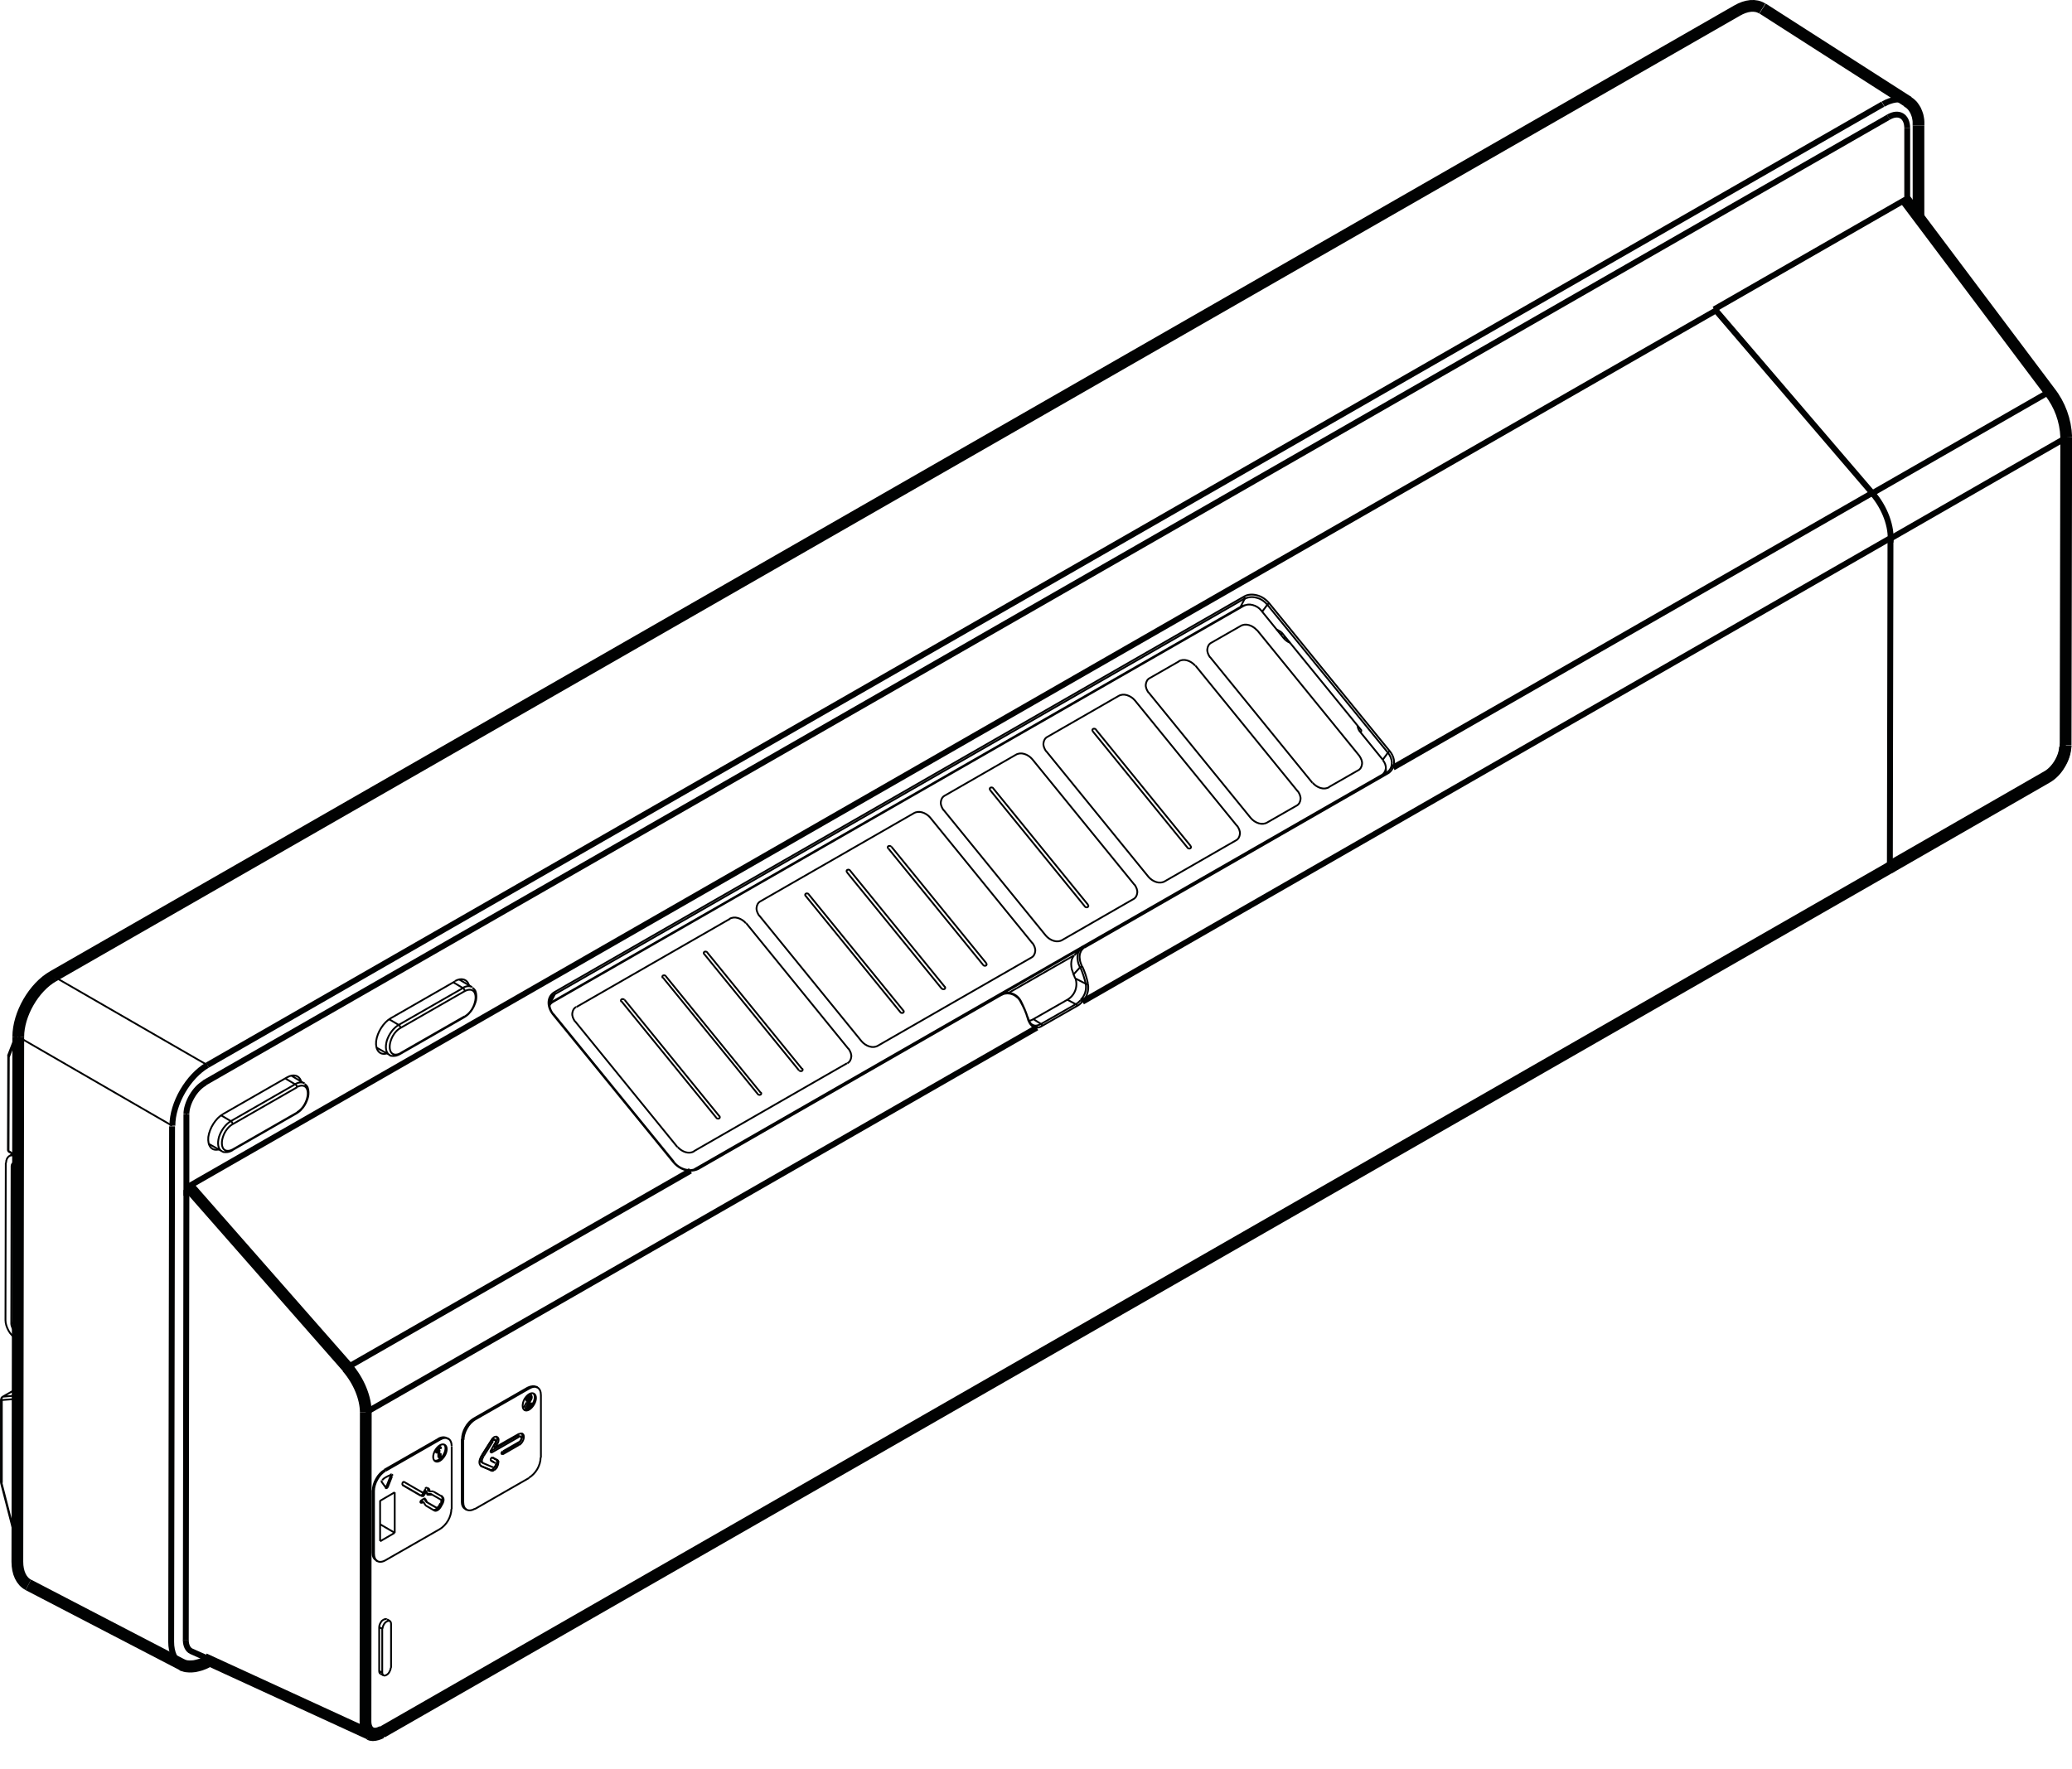 <?xml version="1.0" encoding="utf-8"?>
<!-- Generator: Adobe Illustrator 25.3.1, SVG Export Plug-In . SVG Version: 6.00 Build 0)  -->
<svg version="1.1" id="Ebene_1" xmlns="http://www.w3.org/2000/svg" xmlns:xlink="http://www.w3.org/1999/xlink" x="0px" y="0px"
	 width="68.03px" height="58.09px" viewBox="0 0 68.03 58.09" style="enable-background:new 0 0 68.03 58.09;" xml:space="preserve"
	>
<style type="text/css">
	.st0{fill:none;stroke:#010202;stroke-width:0.059;stroke-linejoin:bevel;stroke-miterlimit:22.926;}
	.st1{fill:none;stroke:#010202;stroke-width:0.193;stroke-linejoin:bevel;stroke-miterlimit:22.926;}
	.st2{fill:none;stroke:#010202;stroke-width:0.386;stroke-linejoin:bevel;stroke-miterlimit:22.926;}
	.st3{fill:none;stroke:#010202;stroke-width:0.382;stroke-linejoin:bevel;stroke-miterlimit:22.926;}
	.st4{fill:none;stroke:#010202;stroke-width:0.193;stroke-linejoin:bevel;stroke-miterlimit:22.926;}
	.st5{fill:none;stroke:#010202;stroke-width:0.059;stroke-linejoin:bevel;stroke-miterlimit:22.926;}
	.st6{fill:none;stroke:#010202;stroke-width:0.386;stroke-linejoin:bevel;stroke-miterlimit:22.926;}
	.st7{fill:none;stroke:#010202;stroke-width:0.388;stroke-linejoin:bevel;stroke-miterlimit:22.926;}
	.st8{fill:none;stroke:#010202;stroke-width:0.395;stroke-linejoin:bevel;stroke-miterlimit:22.926;}
	.st9{fill:none;stroke:#010202;stroke-width:0.361;stroke-linejoin:bevel;stroke-miterlimit:22.926;}
</style>
<line class="st0" x1="56.31" y1="10.15" x2="56.36" y2="10.17"/>
<line class="st1" x1="62.62" y1="6.63" x2="62.62" y2="4.21"/>
<path class="st0" d="M62,3.85L6.74,35.55 M6.74,35.55c-0.34,0.2-0.62,0.68-0.62,1.08 M6.11,39.33l0.01-0.01"/>
<path class="st1" d="M62.62,4.21c0-0.4-0.28-0.56-0.62-0.36"/>
<path class="st2" d="M1.75,32.06c-0.64,0.36-1.15,1.25-1.15,1.99 M1.75,32.06L57.03,0.35 M57.86,0.28
	c-0.22-0.14-0.52-0.11-0.83,0.07"/>
<line class="st0" x1="1.75" y1="32.06" x2="6.81" y2="34.98"/>
<path class="st2" d="M0.57,51.29c0,0.36,0.13,0.64,0.36,0.76 M0.57,51.29L0.6,34.05"/>
<line class="st0" x1="61.49" y1="16.19" x2="56.36" y2="10.17"/>
<line class="st1" x1="61.49" y1="16.19" x2="67.26" y2="12.88"/>
<path class="st0" d="M6.83,54.55l0.02-0.01 M62.1,17.67c0-0.48-0.23-1.04-0.6-1.48"/>
<line class="st3" x1="62.99" y1="7.13" x2="62.99" y2="4.12"/>
<path class="st4" d="M62.6,3.32c-0.21-0.1-0.49-0.06-0.77,0.1"/>
<path class="st5" d="M62.66,3.35c-0.02-0.01-0.04-0.02-0.06-0.03"/>
<line class="st4" x1="6.81" y1="34.98" x2="61.82" y2="3.42"/>
<line class="st5" x1="5.65" y1="36.97" x2="0.6" y2="34.05"/>
<path class="st4" d="M6.81,34.98c-0.63,0.37-1.15,1.25-1.15,1.99"/>
<path class="st5" d="M5.98,54.67c0.01,0.01,0.02,0.01,0.03,0.01"/>
<path class="st4" d="M5.62,53.94l0.03-16.95 M5.62,53.92c0,0.36,0.13,0.64,0.36,0.76"/>
<path class="st5" d="M62.08,28.45l0.02-10.78 M6.81,54.59c0.01-0.01,0.02-0.02,0.02-0.04"/>
<path class="st6" d="M62.05,28.49c0.02,0,0.03-0.02,0.03-0.04"/>
<line class="st4" x1="67.81" y1="14.39" x2="62.1" y2="17.67"/>
<line class="st5" x1="67.8" y1="24.52" x2="67.81" y2="14.39"/>
<path class="st6" d="M62.08,28.45l5.15-2.96 M67.23,25.49c0.31-0.18,0.57-0.62,0.57-0.97"/>
<path class="st5" d="M67.81,14.39c0.02-0.01,0.02-0.03,0.02-0.03 M67.3,12.87c0-0.01-0.02,0-0.04,0.01 M67.81,14.39
	c0-0.48-0.21-1.05-0.55-1.51 M62.56,6.61c0.02-0.01,0.02-0.03,0-0.06 M67.26,12.88l-4.7-6.26 M62.56,6.61l-6.2,3.56"/>
<path class="st6" d="M62.66,3.35l-4.79-3.07 M67.21,25.53c0.01-0.01,0.02-0.02,0.02-0.04 M67.8,24.52c0.02-0.01,0.02-0.03,0.02-0.03
	"/>
<line class="st7" x1="0.93" y1="52.05" x2="6.01" y2="54.69"/>
<line class="st5" x1="6.81" y1="54.59" x2="6.87" y2="54.55"/>
<path class="st8" d="M5.98,54.68C6,54.69,6.02,54.7,6.04,54.7c0.05,0.02,0.11,0.03,0.17,0.03c0.06,0,0.12,0,0.18-0.01
	c0.06-0.01,0.13-0.03,0.2-0.05c0.06-0.02,0.13-0.05,0.19-0.08c0.01-0.01,0.02-0.01,0.03-0.02"/>
<path class="st6" d="M62.06,28.49l5.15-2.96 M67.21,25.53c0.17-0.1,0.31-0.25,0.41-0.42 M67.62,25.11c0.12-0.19,0.19-0.4,0.2-0.62
	 M67.82,24.48l0.02-10.13 M67.84,14.35c-0.02-0.54-0.21-1.06-0.54-1.48 M67.3,12.87l-4.74-6.31 M62.99,4.12c0-0.04,0-0.08,0-0.12
	c0-0.07-0.02-0.14-0.03-0.2c-0.02-0.06-0.04-0.12-0.07-0.18c-0.03-0.05-0.06-0.1-0.1-0.15c-0.04-0.04-0.08-0.08-0.13-0.11
	c-0.02-0.01-0.05-0.03-0.08-0.04"/>
<path class="st4" d="M62.07,17.67L35.54,32.9 M62.07,17.81c0.05-0.5-0.18-1.14-0.6-1.62 M61.47,16.19l-5.13-5.99"/>
<path class="st5" d="M18.09,32.92c-0.02,0.01-0.03,0.02-0.05,0.03 M45.49,25.4c0.02-0.05,0.02-0.11,0.01-0.16 M45.4,24.95l0.17-0.23
	 M40.73,19.93l0.14-0.27 M40.87,19.88c-0.05,0.01-0.1,0.02-0.14,0.05 M40.73,19.93L18.09,32.92"/>
<path class="st4" d="M6.1,53.86c0,0.18,0.07,0.32,0.18,0.37l0.47,0.21"/>
<path class="st6" d="M12,56.53c0,0.36,0.25,0.51,0.56,0.33 M12.01,46.39L12,56.53"/>
<line class="st5" x1="12.56" y1="56.86" x2="62.05" y2="28.46"/>
<path class="st6" d="M62.04,28.5c0.02-0.01,0.02-0.04,0.01-0.07"/>
<line class="st4" x1="6.12" y1="39.08" x2="6.1" y2="53.87"/>
<line class="st6" x1="11.42" y1="44.92" x2="6.23" y2="39.01"/>
<line class="st4" x1="6.13" y1="39" x2="56.33" y2="10.2"/>
<path class="st5" d="M6.18,38.98c-0.03,0.02-0.06,0.07-0.06,0.11"/>
<line class="st4" x1="11.4" y1="44.91" x2="22.67" y2="38.45"/>
<path class="st6" d="M12.01,46.39c0-0.48-0.23-1.04-0.61-1.48"/>
<path class="st5" d="M16.32,47.95l-0.05-0.03 M16.26,48.05l-0.05-0.03 M16.26,48.05l-0.05-0.03 M16.19,48.19L16.19,48.19
	 M15.88,47.83l-0.05-0.03 M15.88,47.82l-0.05-0.03 M16.19,47.33l-0.05-0.03 M16.2,47.32l-0.05-0.03 M16.22,47.3l-0.05-0.03
	 M16.27,47.3l-0.05-0.03 M16.15,47.7l-0.05-0.03 M17.04,47.19l-0.05-0.03 M16.51,47.76l-0.04-0.03 M17.04,47.46l-0.05-0.03
	 M17.04,47.46c0.09-0.05,0.16-0.17,0.16-0.27c0-0.1-0.07-0.14-0.16-0.09 M16.51,47.76l0.52-0.3 M16.51,47.66
	c-0.01,0.01-0.03,0.03-0.04,0.04c-0.01,0.02-0.01,0.04,0,0.05s0.02,0.01,0.04,0 M17.04,47.36l-0.52,0.3 M17.04,47.36
	c0.04-0.02,0.08-0.08,0.08-0.13c0-0.05-0.03-0.07-0.07-0.04 M16.15,47.7l0.89-0.51 M16.11,47.69c0.01,0.01,0.02,0.02,0.04,0.01
	 M16.12,47.63c-0.01,0.02-0.02,0.04-0.01,0.06 M16.26,47.39l-0.14,0.24 M16.26,47.39L16.26,47.39 M16.26,47.39
	c0.01-0.02,0.02-0.04,0.02-0.06 M16.28,47.33c0,0-0.01-0.02-0.02-0.03 M16.27,47.3c-0.01-0.01-0.03-0.01-0.05,0 M16.22,47.3
	c-0.01,0.01-0.02,0.01-0.02,0.02 M16.19,47.33L16.19,47.33 M15.88,47.82l0.31-0.49 M15.88,48.06c0,0-0.06-0.02-0.06-0.08
	c0-0.06,0.05-0.14,0.06-0.15 M16.19,48.19l-0.31-0.13 M16.19,48.19c0,0,0.02,0,0.02,0 M16.22,48.19c0.02-0.01,0.04-0.03,0.05-0.06
	 M16.26,48.14c0.01-0.01,0.02-0.03,0.02-0.05 M16.28,48.09c0-0.01-0.01-0.03-0.02-0.03 M16.12,47.97l0.14,0.08 M16.12,47.9
	c-0.01,0.01-0.01,0.04-0.01,0.04s0,0.02,0.01,0.03 M16.18,47.87c-0.01,0-0.02,0-0.03,0c-0.01,0.01-0.02,0.02-0.03,0.03 M16.32,47.95
	l-0.14-0.08 M16.37,48.03c0-0.04-0.02-0.07-0.05-0.09 M16.32,48.17c0.03-0.04,0.04-0.09,0.04-0.14 M16.22,48.29
	c0.04-0.03,0.08-0.07,0.11-0.12 M16.13,48.3c0.02,0.01,0.05,0.01,0.08-0.01 M15.82,48.16l0.31,0.13 M15.83,47.78
	c-0.01,0.02-0.09,0.14-0.09,0.24c0,0.11,0.08,0.14,0.09,0.14 M16.14,47.29l-0.31,0.49 M16.22,47.2c-0.03,0.02-0.06,0.05-0.08,0.09
	 M16.33,47.2c-0.03-0.02-0.08-0.02-0.11,0 M16.37,47.29c0-0.04-0.01-0.07-0.04-0.09 M16.32,47.43c0.03-0.04,0.05-0.09,0.05-0.14
	 M16.25,47.54l0.07-0.11 M17.04,47.09l-0.79,0.45 M14.39,47.53L14.39,47.53c0-0.01,0.01-0.02,0.01-0.02l0.01-0.01l0.01,0l0,0
	 M14.32,47.64c0.03-0.03,0.05-0.07,0.07-0.11 M14.31,47.69L14.31,47.69L14.31,47.69l-0.01,0l0,0v0l0-0.01c0,0,0.01-0.01,0.02-0.02
	 M14.39,47.86l0-0.01v-0.01v-0.01c0-0.03,0-0.06,0-0.08c0-0.02,0-0.04,0-0.06 M14.47,47.73c0,0.02,0,0.04,0,0.06
	c0,0.01,0,0.03,0,0.04v0.01l0,0.01l-0.01,0.02l-0.01,0.02l-0.01,0l-0.01,0l0-0.02v-0.01v-0.01c0-0.03,0-0.06,0-0.08
	c0-0.05,0-0.1,0-0.15 M14.47,47.56v0.03 M14.44,47.56c0-0.01,0.01-0.02,0.01-0.02l0.01-0.01l0.01,0l0.01,0.01l0,0.02 M14.44,47.56
	l-0.05-0.03 M14.37,47.67c0.03-0.03,0.05-0.07,0.07-0.11 M14.37,47.67l-0.05-0.03 M14.44,47.62c-0.01,0.02-0.02,0.04-0.03,0.05
	c0,0.01-0.01,0.01-0.01,0.02c0,0.01-0.01,0.01-0.01,0.01c0,0-0.01,0.01-0.01,0.01l0,0l0,0l-0.01,0l0,0v0l0-0.01
	c0,0,0.01-0.01,0.02-0.02 M14.27,47.97c0.09,0.02,0.21-0.05,0.29-0.19c0.08-0.13,0.09-0.28,0.02-0.34 M14.29,47.99
	c0.09,0.05,0.22-0.03,0.31-0.18c0.09-0.15,0.09-0.31,0-0.36c-0.09-0.05-0.22,0.03-0.31,0.18C14.2,47.78,14.2,47.94,14.29,47.99z
	 M14.04,48.87l-0.02-0.01 M14.05,48.9c0,0,0-0.02-0.01-0.03 M14.05,48.96V48.9 M14.48,49.13l-0.24-0.14 M14.48,49.37
	c0.06-0.1,0.06-0.21,0-0.24 M14.42,49.46l0.05-0.09 M14.21,49.58c0.06,0.03,0.15-0.02,0.21-0.12 M13.97,49.44l0.24,0.14
	 M13.81,49.32l0.04-0.03 M13.99,49.32c-0.02-0.03-0.05-0.09-0.06-0.1 M13.99,49.32c0.09,0.05,0.19,0.11,0.28,0.16 M14.14,49.06
	c0.09,0.05,0.19,0.11,0.28,0.16 M14.02,49.06c0.04,0,0.1,0,0.12,0 M13.94,48.95c0.01,0,0.02,0.01,0.02,0.01 M13.87,49.08
	c0.03-0.04,0.05-0.09,0.08-0.13 M13.81,49.11c0.01,0,0.02,0,0.03,0c0.01-0.01,0.02-0.02,0.03-0.03 M13.21,48.77l0.6,0.35
	 M13.27,48.67c0.19,0.11,0.38,0.22,0.57,0.33 M14.09,48.9l-0.05-0.03 M14.1,48.93l-0.05-0.03 M14.1,48.98l-0.05-0.03 M14.53,49.15
	l-0.05-0.03 M14.52,49.4l-0.05-0.03 M14.47,49.49l-0.05-0.03 M14.26,49.61l-0.05-0.03 M13.97,49.45L13.97,49.45 M13.9,49.33
	l-0.05-0.03 M13.85,49.36l-0.04-0.02 M13.96,49.22l-0.02-0.01 M14.04,49.35l-0.05-0.03 M14.32,49.51l-0.05-0.03 M14.47,49.25
	l-0.05-0.03 M14.18,49.09l-0.05-0.03 M14.04,49.09l-0.02-0.01 M14.02,48.99l-0.05-0.03 M13.99,48.98l-0.05-0.03 M13.92,49.11
	l-0.05-0.03 M13.86,49.14l-0.05-0.03 M13.89,49.03L13.84,49 M13.89,49.03l0.08-0.13 M13.27,48.67c0.2,0.12,0.41,0.24,0.61,0.35
	 M13.27,48.67c-0.02-0.01-0.04,0.01-0.06,0.03 M13.22,48.7c-0.01,0.01-0.01,0.04-0.01,0.04s0,0.02,0.01,0.03 M13.86,49.14
	l-0.64-0.37 M13.86,49.14c0.01,0,0.02,0,0.03,0c0.01-0.01,0.02-0.02,0.03-0.03 M13.92,49.11c0.03-0.04,0.05-0.09,0.08-0.13
	 M13.99,48.98c0.01,0,0.02,0.01,0.02,0.01 M14.02,49.06l0-0.07 M14.02,49.06c0,0.02,0.01,0.03,0.02,0.03 M14.18,49.09
	c-0.05,0-0.12,0-0.15,0 M14.47,49.25c-0.03-0.02-0.27-0.16-0.28-0.16 M14.47,49.36c0.03-0.04,0.03-0.09,0-0.11 M14.41,49.46
	l0.05-0.09 M14.32,49.51c0.03,0.01,0.07-0.01,0.09-0.05 M14.04,49.35c0.01,0.01,0.25,0.15,0.28,0.16 M13.96,49.22
	c0.02,0.04,0.06,0.11,0.07,0.13 M13.96,49.22c-0.01-0.01-0.02-0.01-0.04,0 M13.85,49.26l0.08-0.04 M13.85,49.26
	c-0.01,0.01-0.03,0.03-0.04,0.04c-0.01,0.02-0.01,0.04,0,0.05c0.01,0.01,0.02,0.01,0.04,0 M13.9,49.33l-0.05,0.03 M13.97,49.44
	c-0.02-0.04-0.05-0.09-0.07-0.11 M13.97,49.44L13.97,49.44 M14.26,49.61l-0.29-0.17 M14.26,49.61c0.06,0.03,0.15-0.02,0.21-0.12
	 M14.52,49.4l-0.05,0.09 M14.52,49.4c0.06-0.1,0.06-0.21,0-0.24 M14.24,48.99l0.29,0.17 M14.24,48.99l-0.01,0 M14.1,48.98
	c0.04,0,0.09,0,0.13,0 M14.1,48.93l0,0.06 M14.1,48.93c0,0,0-0.02-0.01-0.03 M14.02,48.86l0.07,0.04 M14.02,48.86
	c-0.01,0-0.02,0-0.03,0c-0.01,0.01-0.02,0.02-0.03,0.03 M12.82,48.46L12.82,48.46l0.01-0.02l0-0.01 M12.7,48.79l0.13-0.33
	 M12.65,48.84L12.65,48.84c0.02-0.01,0.03-0.03,0.04-0.05 M12.87,48.49l-0.05-0.03 M12.74,48.82l-0.05-0.03 M12.77,48.47
	c0.02-0.01,0.03-0.02,0.05-0.03l0.01-0.01l0.01-0.01l0.02,0 M12.55,48.61c0.01-0.01,0.02-0.02,0.03-0.03l0.01-0.01l0.01-0.01
	c0.01-0.01,0.02-0.01,0.03-0.02c0.01-0.01,0.02-0.01,0.03-0.02c0.04-0.02,0.08-0.04,0.11-0.06 M12.54,48.68l-0.01-0.01l0-0.01l0,0
	l0,0v0v0l0,0l0-0.01l0-0.01c0,0,0.01-0.02,0.01-0.02 M12.67,48.86l-0.13-0.18 M12.74,48.82c-0.01,0.02-0.02,0.04-0.04,0.05
	c-0.02,0.01-0.03,0.01-0.04-0.01 M12.87,48.49l-0.13,0.33 M12.87,48.42l0.01,0.01l0,0.01l0,0l0,0l0,0l0,0v0l0,0l0,0.01l-0.01,0.02
	 M17.76,45.82c0-0.12-0.04-0.21-0.11-0.25c-0.07-0.04-0.17-0.03-0.27,0.03 M17.76,47.87l0-2.05 M17.37,48.53
	c0.1-0.06,0.2-0.16,0.27-0.28c0.07-0.12,0.11-0.26,0.11-0.38 M15.59,49.56l1.78-1.02 M15.21,49.33c0,0.12,0.04,0.21,0.11,0.25
	c0.07,0.04,0.17,0.03,0.27-0.03 M15.21,47.28l0,2.05 M15.6,46.62c-0.1,0.06-0.2,0.16-0.27,0.29c-0.07,0.12-0.11,0.26-0.11,0.38
	 M17.38,45.6l-1.78,1.02 M17.61,45.55c-0.07-0.04-0.17-0.03-0.28,0.02 M15.21,49.33l-0.05-0.03 M15.16,49.31
	c0,0.12,0.04,0.21,0.12,0.25 M15.21,47.28l-0.05-0.03 M15.16,47.26l0,2.05 M15.6,46.62l-0.05-0.03 M15.55,46.59
	c-0.1,0.06-0.2,0.16-0.27,0.29c-0.07,0.12-0.11,0.26-0.11,0.38 M17.38,45.6l-0.05-0.03 M17.33,45.57l-1.78,1.02 M12.96,49.01l0,1.33
	 M12.48,49.29l0.48-0.28 M12.48,50.61l0-1.33 M12.96,50.34l-0.48,0.28 M14.83,49.56l0-2.05 M14.44,50.22
	c0.1-0.06,0.2-0.16,0.27-0.28c0.07-0.12,0.11-0.26,0.11-0.38 M12.66,51.24l1.78-1.02 M12.28,51.02c0,0.12,0.04,0.21,0.11,0.25
	c0.07,0.04,0.17,0.03,0.27-0.03 M12.28,48.97l0,2.05 M12.66,48.3c-0.1,0.06-0.2,0.16-0.27,0.29c-0.07,0.12-0.11,0.26-0.11,0.38
	 M14.45,47.28l-1.78,1.02 M14.83,47.5c0-0.12-0.04-0.21-0.11-0.25c-0.07-0.04-0.17-0.03-0.27,0.03 M12.28,51.02l-0.05-0.03
	 M12.23,50.99c0,0.12,0.04,0.21,0.12,0.25 M12.28,48.97l-0.05-0.03 M12.23,48.94l0,2.05 M12.66,48.3l-0.05-0.03 M12.62,48.28
	c-0.1,0.06-0.2,0.16-0.27,0.29c-0.07,0.12-0.11,0.26-0.11,0.38 M14.45,47.28l-0.05-0.03 M14.4,47.25l-1.78,1.02 M14.67,47.23
	c-0.07-0.04-0.17-0.04-0.28,0.02 M12.45,54.88l0-1.44 M12.45,54.88c0,0.05,0.02,0.08,0.04,0.09 M12.7,53.18
	c-0.04-0.02-0.1,0-0.16,0.05c-0.05,0.06-0.09,0.14-0.09,0.21 M12.55,53.49l-0.1-0.05 M12.55,54.93l0-1.44 M12.55,54.93l-0.1-0.05
	 M12.55,54.93c0,0.06,0.03,0.1,0.07,0.1c0.04,0,0.1-0.03,0.14-0.08c0.04-0.06,0.07-0.13,0.07-0.18 M12.84,53.33l0,1.44 M12.84,53.33
	c0-0.06-0.03-0.1-0.07-0.1c-0.04,0-0.1,0.03-0.14,0.08c-0.04,0.05-0.07,0.13-0.07,0.18 M12.96,50.34l-0.48-0.28 M12.54,56.89
	c0.01-0.01,0.02-0.02,0.02-0.04"/>
<path class="st5" d="M35.3,32.13l0.35,0.18 M35.05,32.83c0.24-0.14,0.35-0.43,0.26-0.7 M35.3,32.13c-0.02-0.05-0.03-0.09-0.06-0.14
	 M35.05,32.83l-1.12,0.64 M33.93,33.47l0.25,0.16 M33.79,33.52c0.05,0,0.09-0.02,0.14-0.05 M35.25,32
	c-0.02-0.06-0.04-0.11-0.06-0.17c-0.01-0.06-0.02-0.11-0.02-0.17s0.01-0.1,0.02-0.15c0.02-0.05,0.04-0.09,0.07-0.12 M41.91,20.67
	l0.16,0.09 M44.71,24l-0.05,0.05 M42.07,20.76L44.71,24 M17.4,46.09c0.01-0.01,0.03-0.01,0.03-0.01l0,0 M17.37,46.11l0.04-0.02
	 M17.37,45.79l0.01,0l0.01,0l0.01,0 M17.24,45.94l0-0.01 M17.31,46.04c0.03-0.04,0.04-0.07,0.06-0.09l0.01-0.01l0.01-0.01l0.01-0.02
	l0-0.02l0-0.01l0-0.01 M17.23,46.22L17.23,46.22L17.23,46.22l-0.01-0.01l0,0l0-0.02c0,0,0-0.01,0.01-0.02
	c0-0.01,0.01-0.02,0.01-0.03c0.01-0.02,0.03-0.05,0.06-0.09 M17.36,46.07l-0.05-0.03 M17.3,46.24c-0.01,0.01-0.02,0-0.02,0l0-0.01v0
	l0,0l0-0.02c0,0,0-0.01,0.01-0.02c0-0.01,0.01-0.02,0.01-0.03c0.01-0.02,0.03-0.05,0.06-0.09 M17.45,46.15l-0.15,0.09 M17.45,46.11
	c0.01-0.01,0.03-0.01,0.03-0.01l0,0l0,0.01l0,0.01l0,0.01c0,0-0.01,0.01-0.03,0.02 M17.45,46.11l-0.05-0.03 M17.32,46.19l0.13-0.07
	 M17.39,46.07c-0.03,0.04-0.05,0.08-0.07,0.12 M17.32,45.96l-0.01,0.03l0,0.01l0,0.01l-0.01,0l-0.01,0l-0.01,0l0-0.01l0-0.02l0-0.02
	c0-0.01,0.01-0.02,0.02-0.04c0-0.01,0.01-0.01,0.01-0.02c0-0.01,0.01-0.01,0.01-0.02c0.01-0.01,0.02-0.02,0.03-0.03l0.01-0.01
	l0.01-0.01c0.01,0,0.02-0.01,0.02-0.01c0.01-0.01,0.03-0.01,0.03-0.01l0.01,0l0.01,0.01c0.01,0.01,0.01,0.02,0.01,0.02l0.01,0.03
	l0,0.02l0,0.02c0,0-0.01,0.02-0.01,0.03l-0.01,0.02l-0.01,0.02c-0.01,0.02-0.03,0.06-0.06,0.09 M17.36,46.07
	c0.03-0.04,0.04-0.07,0.06-0.09l0.01-0.01l0.01-0.01l0.01-0.02l0-0.02l0-0.01l0-0.01c0,0-0.01-0.02-0.02-0.02c-0.01,0-0.02,0-0.03,0
	l-0.01,0l0,0l0,0c0,0-0.01,0.01-0.02,0.01s-0.01,0.01-0.01,0.01c0,0.01-0.01,0.01-0.01,0.02c-0.01,0.01-0.01,0.04-0.01,0.04
	 M17.2,46.29c0.09,0.02,0.21-0.05,0.29-0.19c0.08-0.13,0.09-0.28,0.02-0.34 M17.22,46.31c0.09,0.05,0.22-0.03,0.31-0.18
	c0.09-0.15,0.09-0.31,0-0.36c-0.09-0.05-0.22,0.03-0.31,0.18C17.14,46.1,17.14,46.26,17.22,46.31z M16.27,47.4l-0.07,0.12
	 M16.27,47.4c0.03-0.04,0.04-0.09,0.05-0.14 M16.28,47.17c0.04,0.02,0.04,0.06,0.04,0.09 M16.09,48.27l-0.31-0.13 M16.09,48.27
	c0.02,0.01,0.05,0.01,0.08-0.01 M16.17,48.26c0.04-0.03,0.08-0.07,0.11-0.12 M16.32,48.01L16.32,48.01c0,0.03-0.01,0.07-0.04,0.14
	 M16.27,47.92L16.27,47.92c0.01,0,0.05,0.03,0.05,0.09 M16.17,47.87l0.1,0.06 M16.21,48.02l-0.1-0.06 M16.22,48.03L16.22,48.03
	 M15.83,47.8c-0.01,0.01-0.06,0.08-0.06,0.15c0,0.05,0.03,0.07,0.04,0.08 M16.14,47.3l-0.31,0.49 M16.14,47.3L16.14,47.3
	 M16.17,47.27c-0.01,0.01-0.02,0.01-0.02,0.02 M16.22,47.27c-0.01-0.01-0.03-0.01-0.05,0 M16.99,47.16l-0.88,0.5 M17.04,47.16
	c-0.01-0.01-0.03-0.01-0.05,0 M16.99,47.43l-0.52,0.3 M16.99,47.43c0.06-0.03,0.11-0.1,0.14-0.18c0.03-0.08,0.03-0.14-0.01-0.18
	 M16.25,47.54l-0.05-0.03 M16.32,47.43l-0.05-0.03 M16.37,47.29l-0.05-0.03 M15.82,48.16l-0.05-0.03 M16.13,48.3l-0.05-0.03
	 M16.21,48.29l-0.05-0.03 M16.22,48.29l-0.05-0.03 M16.32,48.17l-0.05-0.03 M16.37,48.03l-0.05-0.03"/>
<line class="st4" x1="62.05" y1="28.46" x2="62.07" y2="17.67"/>
<path class="st5" d="M35.65,32.32c-0.04-0.18-0.1-0.37-0.18-0.55 M35.46,31.77L35.25,32 M35.26,31.38l-2.13,1.22"/>
<line class="st4" x1="45.74" y1="25.21" x2="61.47" y2="16.19"/>
<path class="st5" d="M35.46,31.77c-0.03-0.06-0.06-0.13-0.07-0.2c-0.01-0.07-0.02-0.13-0.01-0.19c0-0.03,0.01-0.06,0.02-0.09
	c0.01-0.03,0.02-0.05,0.04-0.08c0.02-0.02,0.03-0.05,0.05-0.07c0.02-0.02,0.04-0.04,0.07-0.05 M35.48,32.84
	c0.14-0.14,0.2-0.33,0.17-0.53 M35.32,32.98c0.06-0.03,0.11-0.08,0.16-0.13 M35.32,32.98l-0.28-0.15 M35.54,32.9
	c0.15-0.16,0.22-0.38,0.18-0.59 M35.72,32.3c-0.04-0.19-0.1-0.38-0.19-0.57 M35.61,31.11c-0.02,0.01-0.04,0.03-0.06,0.05
	c-0.02,0.02-0.03,0.04-0.05,0.06c-0.01,0.02-0.02,0.05-0.03,0.07c-0.01,0.03-0.02,0.05-0.02,0.08c-0.01,0.06,0,0.12,0.01,0.18
	c0.01,0.06,0.04,0.12,0.06,0.18 M45.57,25.4l-9.96,5.72 M45.57,25.4c0.07-0.04,0.13-0.11,0.16-0.18"/>
<line class="st4" x1="34.04" y1="33.75" x2="12.01" y2="46.39"/>
<path class="st5" d="M35.46,31.77c0.02-0.01,0.05-0.02,0.07-0.03 M35.65,32.32c0.02,0,0.05,0,0.07-0.01 M35.56,31.09L35.56,31.09
	 M35.61,31.11c-0.02-0.02-0.03-0.03-0.05-0.02 M35.54,32.9c-0.01-0.02-0.03-0.04-0.05-0.05 M45.57,25.4
	c-0.02-0.02-0.03-0.03-0.05-0.02 M35.36,33.04c0,0,0-0.03-0.01-0.04c-0.01-0.01-0.02-0.02-0.03-0.03 M45.74,25.21
	c-0.02-0.01-0.05-0.01-0.06,0 M34.22,33.7c0,0,0-0.03-0.01-0.04c-0.01-0.01-0.02-0.02-0.03-0.03 M45.63,24.67
	c-0.02,0.01-0.04,0.03-0.06,0.05 M34.04,33.75c0.01-0.03,0-0.06-0.02-0.07 M41.67,19.81c-0.02,0.01-0.04,0.03-0.06,0.05
	 M33.74,33.44c0.02-0.01,0.02-0.03,0-0.03 M40.86,19.66c0.01-0.02,0-0.04-0.02-0.07 M33.51,32.9c0.02-0.01,0.02-0.02,0.01-0.01
	 M18.22,32.65c0.01-0.02,0-0.04-0.02-0.07 M32.89,32.67c-0.02-0.02-0.03-0.03-0.05-0.02 M18.17,33.3c0,0-0.01,0-0.02,0.01
	 M22.93,38.39c-0.02-0.02-0.03-0.03-0.05-0.02 M22.88,38.37L22.88,38.37 M22.13,38.17L22.13,38.17 M22.13,38.16
	c0,0-0.01,0-0.02,0.01 M22.67,38.45c0,0-0.01-0.02-0.01-0.02 M18.22,32.65c-0.11,0.06-0.17,0.16-0.18,0.29
	c-0.01,0.12,0.04,0.26,0.13,0.37 M40.86,19.66L18.22,32.65 M18.22,32.65l-0.14,0.27 M22.64,38.43c0.08,0,0.17-0.02,0.24-0.06
	 M22.13,38.17c0.13,0.16,0.32,0.25,0.51,0.26 M41.61,19.86c-0.09-0.11-0.22-0.2-0.36-0.23c-0.14-0.04-0.28-0.02-0.39,0.04
	 M45.57,24.72l-3.96-4.86 M41.61,19.86l-0.17,0.23 M33.52,32.88c-0.13-0.25-0.43-0.35-0.68-0.23 M45.74,25.21
	c0.07-0.16,0.03-0.37-0.11-0.54 M41.67,19.81l3.96,4.86 M41.67,19.81c-0.1-0.12-0.24-0.22-0.4-0.26c-0.15-0.04-0.31-0.03-0.42,0.04
	 M18.21,32.58l22.64-12.99 M22.11,38.17c0.14,0.17,0.35,0.28,0.56,0.28 M18.21,32.58c-0.12,0.07-0.19,0.18-0.2,0.32
	c-0.01,0.13,0.04,0.28,0.14,0.41 M22.11,38.17l-3.96-4.86 M33.74,33.41c-0.05-0.17-0.13-0.35-0.22-0.53 M45.52,25.38
	c0.07-0.04,0.12-0.1,0.15-0.17 M45.7,25.04c-0.01-0.11-0.05-0.22-0.13-0.32 M45.67,25.21c0.02-0.05,0.03-0.11,0.03-0.18
	 M33.75,33.43c0.01,0.04,0.03,0.07,0.04,0.1c0.02,0.04,0.04,0.07,0.06,0.09c0.02,0.02,0.05,0.04,0.08,0.05
	c0.03,0.01,0.06,0.02,0.09,0.01 M34.02,33.68c0.05,0,0.1-0.02,0.16-0.05 M34.04,33.75c-0.04,0-0.07-0.01-0.1-0.02
	c-0.03-0.01-0.06-0.03-0.08-0.06c-0.03-0.03-0.05-0.06-0.07-0.1c-0.02-0.04-0.04-0.08-0.05-0.13 M33.74,33.44
	c-0.05-0.18-0.13-0.36-0.23-0.54 M33.51,32.9c-0.02-0.03-0.03-0.06-0.05-0.08c-0.02-0.03-0.04-0.05-0.07-0.07
	c-0.02-0.02-0.05-0.04-0.08-0.06c-0.03-0.02-0.06-0.03-0.09-0.04c-0.03-0.01-0.06-0.02-0.09-0.02c-0.03,0-0.06-0.01-0.09,0
	c-0.06,0-0.11,0.02-0.16,0.05 M32.89,32.67l-9.96,5.72 M22.67,38.45c0.09,0,0.18-0.02,0.26-0.06 M34.18,33.63l1.14-0.65
	 M35.36,33.04c0.06-0.03,0.12-0.08,0.18-0.15 M35.36,33.04l-1.14,0.65 M34.04,33.75c0.06,0,0.12-0.02,0.18-0.06"/>
<line class="st9" x1="6.71" y1="54.47" x2="12.13" y2="56.96"/>
<path class="st6" d="M12.54,56.89L62.04,28.5 M12.13,56.96c0.02,0.01,0.03,0.01,0.05,0.02c0.04,0.01,0.08,0.01,0.13,0
	c0.05-0.01,0.09-0.02,0.14-0.04c0.03-0.01,0.06-0.03,0.09-0.04"/>
<path class="st5" d="M7.32,36.59l2.11-1.21 M9.89,35.52c-0.06-0.2-0.25-0.26-0.46-0.14 M42.07,20.83c0,0.01-0.01,0.02-0.01,0.02
	 M42.1,20.8c-0.01,0.01-0.02,0.02-0.03,0.03 M42.17,20.98c0.01-0.02,0.02-0.04,0.03-0.06 M42.25,21.05
	c0.01-0.01,0.02-0.03,0.02-0.04 M41.96,20.73V20.7 M18.06,32.99l-0.02,0.03 M45.41,25.44l0.05-0.07 M18.88,33.54l3.36,4.13
	 M22.25,37.67c0.07,0.08,0.16,0.14,0.26,0.17c0.1,0.03,0.2,0.02,0.28-0.03 M22.78,37.81l5.03-2.89 M27.82,34.92
	c0.08-0.04,0.12-0.12,0.13-0.21c0.01-0.09-0.03-0.18-0.09-0.27 M27.86,34.45l-3.36-4.13 M24.49,30.32
	c-0.07-0.08-0.16-0.14-0.26-0.17c-0.1-0.03-0.2-0.02-0.28,0.03 M23.96,30.18l-5.03,2.89 M18.92,33.07
	c-0.08,0.04-0.12,0.12-0.13,0.21c-0.01,0.09,0.03,0.18,0.09,0.27 M20.41,32.89l3.11,3.82 M23.52,36.71
	c0.01,0.02,0.04,0.03,0.06,0.03c0.02,0,0.04-0.01,0.05-0.03c0.01-0.02,0-0.04-0.01-0.06 M23.62,36.66l-3.11-3.82 M20.5,32.84
	c-0.01-0.02-0.04-0.03-0.06-0.03c-0.02,0-0.04,0.01-0.05,0.03c-0.01,0.02,0,0.04,0.01,0.06 M21.77,32.11l3.11,3.82 M24.88,35.93
	c0.01,0.02,0.04,0.03,0.06,0.03c0.02,0,0.04-0.01,0.05-0.03c0.01-0.02,0-0.04-0.01-0.06 M24.97,35.88l-3.11-3.82 M21.86,32.06
	c-0.01-0.02-0.04-0.03-0.06-0.03c-0.02,0-0.04,0.01-0.05,0.03c-0.01,0.02,0,0.04,0.01,0.06 M26.33,35.1l-3.11-3.82 M23.22,31.28
	c-0.01-0.02-0.04-0.03-0.06-0.03c-0.02,0-0.04,0.01-0.05,0.03c-0.01,0.02,0,0.04,0.01,0.06 M23.12,31.33l3.11,3.82 M26.24,35.15
	c0.01,0.02,0.04,0.03,0.06,0.03c0.02,0,0.04-0.01,0.05-0.03c0.01-0.02,0-0.04-0.01-0.06 M24.93,30.07l3.36,4.13 M28.29,34.2
	c0.07,0.08,0.16,0.14,0.26,0.17c0.1,0.03,0.2,0.02,0.28-0.03 M28.83,34.34l5.03-2.89 M33.86,31.45c0.08-0.04,0.12-0.12,0.13-0.21
	c0.01-0.09-0.03-0.18-0.09-0.27 M33.9,30.98l-3.36-4.13 M30.54,26.85c-0.07-0.08-0.16-0.14-0.26-0.17c-0.1-0.03-0.2-0.02-0.28,0.03
	 M30,26.71l-5.03,2.89 M24.97,29.6c-0.08,0.04-0.12,0.12-0.13,0.21c-0.01,0.09,0.03,0.18,0.09,0.27 M26.45,29.42l3.11,3.82
	 M29.56,33.24c0.01,0.02,0.04,0.03,0.06,0.03c0.02,0,0.04-0.01,0.05-0.03c0.01-0.02,0-0.04-0.01-0.06 M29.66,33.19l-3.11-3.82
	 M26.55,29.37c-0.01-0.02-0.04-0.03-0.06-0.03c-0.02,0-0.04,0.01-0.05,0.03c-0.01,0.02,0,0.04,0.01,0.06 M31.02,32.41l-3.11-3.82
	 M27.91,28.59c-0.01-0.02-0.04-0.03-0.06-0.03c-0.02,0-0.04,0.01-0.05,0.03c-0.01,0.02,0,0.04,0.01,0.06 M27.81,28.65l3.11,3.82
	 M30.92,32.46c0.01,0.02,0.04,0.03,0.06,0.03c0.02,0,0.04-0.01,0.05-0.03c0.01-0.02,0-0.04-0.01-0.06 M32.38,31.63l-3.11-3.82
	 M29.26,27.81c-0.01-0.02-0.04-0.03-0.06-0.03c-0.02,0-0.04,0.01-0.05,0.03c-0.01,0.02,0,0.04,0.01,0.06 M29.17,27.87l3.11,3.82
	 M32.28,31.69c0.01,0.02,0.04,0.03,0.06,0.03c0.02,0,0.04-0.01,0.05-0.03c0.01-0.02,0-0.04-0.01-0.06 M30.98,26.6l3.36,4.13
	 M34.34,30.73c0.07,0.08,0.16,0.14,0.26,0.17c0.1,0.03,0.2,0.02,0.28-0.03 M34.88,30.87l2.33-1.34 M37.21,29.53
	c0.08-0.04,0.12-0.12,0.13-0.21c0.01-0.09-0.03-0.18-0.09-0.27 M37.25,29.06l-3.36-4.13 M33.89,24.93
	c-0.07-0.08-0.16-0.14-0.26-0.17c-0.1-0.03-0.2-0.02-0.28,0.03 M33.35,24.79l-2.33,1.34 M31.02,26.13
	c-0.08,0.04-0.12,0.12-0.13,0.21c-0.01,0.09,0.03,0.18,0.09,0.27 M35.72,29.71l-3.11-3.82 M32.61,25.89
	c-0.01-0.02-0.04-0.03-0.06-0.03c-0.02,0-0.04,0.01-0.05,0.03c-0.01,0.02,0,0.04,0.01,0.06 M32.51,25.95l3.11,3.82 M35.62,29.77
	c0.01,0.02,0.04,0.03,0.06,0.03c0.02,0,0.04-0.01,0.05-0.03c0.01-0.02,0-0.04-0.01-0.06 M34.35,24.67l3.36,4.13 M37.71,28.8
	c0.07,0.08,0.16,0.14,0.26,0.17c0.1,0.03,0.2,0.02,0.28-0.03 M38.25,28.94l2.33-1.34 M40.58,27.6c0.08-0.04,0.12-0.12,0.13-0.21
	s-0.03-0.18-0.09-0.27 M40.62,27.13L37.26,23 M37.26,23c-0.07-0.08-0.16-0.14-0.26-0.17c-0.1-0.03-0.2-0.02-0.28,0.03 M36.72,22.86
	l-2.33,1.34 M34.39,24.2c-0.08,0.04-0.12,0.12-0.13,0.21c-0.01,0.09,0.03,0.18,0.09,0.27 M35.88,24.02l3.11,3.82 M38.99,27.84
	c0.01,0.02,0.04,0.03,0.06,0.03c0.02,0,0.04-0.01,0.05-0.03c0.01-0.02,0-0.04-0.01-0.06 M39.09,27.78l-3.11-3.82 M35.98,23.96
	c-0.01-0.02-0.04-0.03-0.06-0.03c-0.02,0-0.04,0.01-0.05,0.03c-0.01,0.02,0,0.04,0.01,0.06 M37.71,22.74l3.36,4.13 M41.07,26.87
	c0.07,0.08,0.16,0.14,0.26,0.17c0.1,0.03,0.2,0.02,0.28-0.03 M41.61,27.01l0.96-0.55 M42.57,26.46c0.08-0.04,0.12-0.12,0.13-0.21
	c0.01-0.09-0.03-0.18-0.09-0.27 M42.61,25.99l-3.36-4.13 M39.24,21.86c-0.07-0.08-0.16-0.14-0.26-0.17c-0.1-0.03-0.2-0.02-0.28,0.03
	 M38.71,21.72l-0.96,0.55 M37.75,22.27c-0.08,0.04-0.12,0.12-0.13,0.21c-0.01,0.09,0.03,0.18,0.09,0.27 M39.73,21.58l3.36,4.13
	 M43.1,25.71c0.07,0.08,0.16,0.14,0.26,0.17c0.1,0.03,0.2,0.02,0.28-0.03 M43.63,25.85l0.96-0.55 M44.59,25.3
	c0.08-0.04,0.12-0.12,0.13-0.21c0.01-0.09-0.03-0.18-0.09-0.27 M44.63,24.82l-3.36-4.13 M41.27,20.7c-0.07-0.08-0.16-0.14-0.26-0.17
	c-0.1-0.03-0.2-0.02-0.28,0.03 M40.73,20.56l-0.96,0.55 M39.77,21.11c-0.08,0.04-0.12,0.12-0.13,0.21
	c-0.01,0.09,0.03,0.18,0.09,0.27 M18.15,32.91c-0.05,0.03-0.09,0.07-0.11,0.12 M45.36,25.46c0.08-0.05,0.13-0.13,0.14-0.22
	c0.01-0.09-0.03-0.2-0.1-0.28 M45.4,24.95l-0.73-0.9 M45.35,25.48l0.01-0.02 M41.41,20.05c-0.07-0.09-0.17-0.15-0.28-0.18
	c-0.11-0.03-0.21-0.02-0.3,0.03 M40.83,19.9L18.15,32.91 M44.57,23.83c0.01,0.08,0.04,0.16,0.1,0.22 M42.14,20.95
	c0.06,0.07,0.13,0.13,0.22,0.16 M42.14,20.95l-0.73-0.9 M32.96,32.61l2.56-1.47 M22.8,38.4l22.57-12.95 M0.41,37.9l-0.11,0.07
	 M0.54,38.21L0.38,38.3 M0.58,43.35l-0.21,0.12 M0.58,43.7l-0.06,0.03 M0.55,37.98L0.55,37.98 M0.54,38.21
	c-0.04-0.02-0.08-0.03-0.11-0.01c-0.03,0.02-0.05,0.05-0.05,0.1 M0.38,38.3l-0.01,5.17 M0.37,43.47c0,0.05,0.02,0.1,0.04,0.15
	c0.03,0.05,0.07,0.09,0.11,0.11 M0.53,43.73l0.06,0.03 M0.58,43.99l-0.06-0.03 M0.18,43.36c0,0.11,0.04,0.23,0.1,0.34
	c0.06,0.11,0.15,0.2,0.24,0.26 M0.18,43.36l0.01-5.17 M0.54,37.99c-0.09-0.05-0.18-0.06-0.24-0.02c-0.06,0.04-0.1,0.12-0.1,0.22
	 M0.54,37.99l0.06,0.03 M0.59,38.24l-0.06-0.03 M0.03,48.67l0,0.02 M0.03,48.69l0.47,1.82 M0.03,45.95l0,2.72 M0.08,45.88
	c-0.03,0.01-0.04,0.04-0.04,0.07 M0.58,45.59l-0.5,0.29 M0.3,37.83l0.29,0.18 M0.26,37.76c0,0.03,0.01,0.05,0.04,0.07 M0.27,34.68
	l-0.01,3.08 M0.27,34.65c0,0.01-0.01,0.03-0.01,0.03 M0.64,33.7l-0.37,0.95 M0.03,48.69l0.02,0.01 M0.03,48.67
	c0,0,0.01,0.02,0.02,0.03 M0.03,45.95c0,0,0.01,0.02,0.02,0.03 M0.09,45.87c-0.03,0.02-0.05,0.07-0.03,0.11 M0.09,45.87l-0.01,0
	 M0.28,37.8c0,0.02,0.01,0.03,0.02,0.04 M0.26,37.76c0,0,0.01,0.02,0.02,0.03 M0.27,34.68c0,0,0.01,0.02,0.02,0.03 M0.27,34.65
	c-0.01,0.02,0,0.04,0.02,0.06 M0.58,45.59l-0.49,0.28 M0.09,45.87l0.49-0.04 M0.48,50.37c0,0.11,0.03,0.21,0.09,0.3 M0.05,48.7
	l0.43,1.67 M0.06,45.98l0,2.72 M0.58,45.94l-0.52,0.04 M0.28,37.8l0.31,0.19 M0.61,33.88l-0.32,0.84 M0.29,34.71L0.28,37.8
	 M0.48,50.37l0.09,0.05 M15.24,33.41c0.02-0.01,0.04-0.03,0.06-0.04c0.04-0.03,0.08-0.06,0.11-0.1c0.04-0.04,0.07-0.08,0.1-0.13
	c0.03-0.05,0.05-0.09,0.07-0.14c0.02-0.05,0.04-0.1,0.05-0.15c0.01-0.05,0.01-0.1,0.01-0.14c0-0.05-0.01-0.09-0.02-0.13
	c-0.01-0.04-0.03-0.07-0.05-0.09c-0.02-0.02-0.04-0.04-0.06-0.05 M12.79,34.65L12.79,34.65c0.03,0.03,0.07,0.03,0.11,0.03
	c0.04,0,0.07,0,0.11-0.01c0.04-0.01,0.08-0.03,0.12-0.05 M13.13,34.62l2.11-1.21 M9.73,36.57c0.02-0.01,0.04-0.03,0.06-0.04
	c0.04-0.03,0.08-0.06,0.11-0.1c0.04-0.04,0.07-0.08,0.1-0.13c0.03-0.05,0.05-0.09,0.07-0.14c0.02-0.05,0.04-0.1,0.05-0.15
	c0.01-0.05,0.01-0.1,0.01-0.14c0-0.05-0.01-0.09-0.02-0.13c-0.01-0.04-0.03-0.07-0.05-0.09c-0.02-0.02-0.04-0.04-0.06-0.05
	 M7.29,37.81L7.29,37.81c0.03,0.03,0.07,0.03,0.11,0.03c0.04,0,0.07,0,0.11-0.01c0.04-0.01,0.08-0.03,0.12-0.05 M7.62,37.78
	l2.11-1.21 M15.5,32.42l-0.42-0.25 M12.37,34.41l0.43,0.24 M6.86,37.57l0.43,0.24 M9.99,35.58l-0.42-0.25 M15.26,32.55
	c0-0.04-0.03-0.08-0.06-0.1 M13.15,33.76c0-0.04-0.03-0.08-0.06-0.1 M15.24,33.41c0.01-0.01,0.02-0.02,0.02-0.04 M13.13,34.62
	c0.01-0.01,0.02-0.02,0.02-0.04 M15.5,32.42c-0.08-0.05-0.19-0.04-0.3,0.02 M13.09,33.66c-0.17,0.1-0.32,0.3-0.39,0.52
	c-0.06,0.22-0.03,0.4,0.09,0.47 M15.26,32.55l-2.11,1.21 M13.15,33.76c-0.13,0.07-0.25,0.22-0.31,0.39c-0.06,0.16-0.06,0.32,0,0.41
	c0.06,0.09,0.18,0.1,0.31,0.03 M15.26,33.38c0.13-0.07,0.25-0.22,0.31-0.39c0.06-0.17,0.06-0.32,0-0.41
	c-0.06-0.09-0.18-0.1-0.31-0.03 M13.14,34.59l2.11-1.21 M13.09,33.66l2.11-1.21 M15.2,32.45l-0.32-0.19 M13.09,33.66l-0.32-0.19
	 M9.75,35.71c0-0.04-0.02-0.08-0.06-0.1 M7.64,36.92c0-0.04-0.03-0.08-0.06-0.1 M9.73,36.57c0.01-0.01,0.02-0.02,0.02-0.04
	 M7.62,37.78c0.01-0.01,0.02-0.02,0.02-0.04 M10,35.58c-0.08-0.05-0.19-0.04-0.3,0.02 M7.58,36.82c-0.17,0.1-0.32,0.3-0.39,0.52
	c-0.06,0.22-0.03,0.4,0.09,0.47 M9.75,35.71l-2.11,1.21 M7.64,36.92c-0.13,0.07-0.25,0.22-0.31,0.39c-0.06,0.16-0.06,0.32,0,0.41
	c0.06,0.09,0.18,0.1,0.31,0.03 M9.75,36.53c0.13-0.07,0.25-0.22,0.31-0.39c0.06-0.16,0.06-0.32,0-0.41
	c-0.06-0.09-0.18-0.1-0.31-0.03 M7.64,37.75l2.11-1.21 M7.58,36.82l2.11-1.21 M9.69,35.61l-0.32-0.19 M7.58,36.82l-0.32-0.19
	 M45.53,25.38l-9.96,5.72 M32.85,32.65l-9.96,5.72 M22.13,38.16l-3.96-4.86 M35.48,31.16l-0.21,0.22 M17.23,46.22l0.05,0.03
	 M17.48,46.11l-0.05-0.03 M17.45,45.83l-0.05-0.03 M17.24,45.94l0.05,0.03 M15.81,48.02l0.05,0.03 M16.27,47.3l-0.05-0.03
	 M17.09,47.19l-0.05-0.03 M14.39,47.86l0.05,0.03 M14.47,47.53l-0.05-0.03 M14.31,47.69l0.05,0.03 M17.65,45.57l-0.05-0.03
	 M15.28,49.56l0.05,0.03 M12.34,51.24l0.05,0.03 M14.72,47.26l-0.05-0.03 M12.49,54.97l0.1,0.05 M12.8,53.24l-0.09-0.06"/>
<path class="st5" d="M6.12,39.27L6.12,39.27 M12.83,33.44c-0.24,0.14-0.44,0.46-0.48,0.75c-0.03,0.29,0.11,0.47,0.34,0.41
	 M12.83,33.44l2.11-1.21 M15.4,32.36c-0.06-0.2-0.25-0.26-0.46-0.14 M7.32,36.59c-0.24,0.14-0.44,0.46-0.48,0.75
	c-0.03,0.29,0.11,0.47,0.34,0.41"/>
<line class="st4" x1="6.12" y1="36.6" x2="6.12" y2="39.27"/>
<line class="st5" x1="6.12" y1="36.6" x2="6.12" y2="36.6"/>
<path class="st4" d="M6.72,35.57c-0.16,0.09-0.31,0.25-0.42,0.44c-0.11,0.19-0.18,0.4-0.18,0.58"/>
<line class="st5" x1="6.72" y1="35.57" x2="6.71" y2="35.57"/>
<line class="st4" x1="62" y1="3.85" x2="6.7" y2="35.57"/>
<line class="st5" x1="61.98" y1="3.87" x2="61.97" y2="3.87"/>
<line class="st4" x1="56.28" y1="10.16" x2="62.57" y2="6.55"/>
<path class="st5" d="M42.16,20.97c0.01-0.02,0.02-0.04,0.03-0.06 M42.24,21.04c0.01-0.01,0.02-0.03,0.03-0.04 M41.96,20.72v-0.03
	 M42.07,20.83c0,0.01-0.01,0.02-0.01,0.02 M42.1,20.8c-0.01,0.01-0.02,0.02-0.03,0.03 M42.17,20.98c0.01-0.02,0.02-0.04,0.03-0.06
	 M42.25,21.05c0.01-0.01,0.02-0.03,0.02-0.04 M41.96,20.73V20.7 M6.12,39.27L6.12,39.27 M56.28,10.23l0-0.07"/>
</svg>
